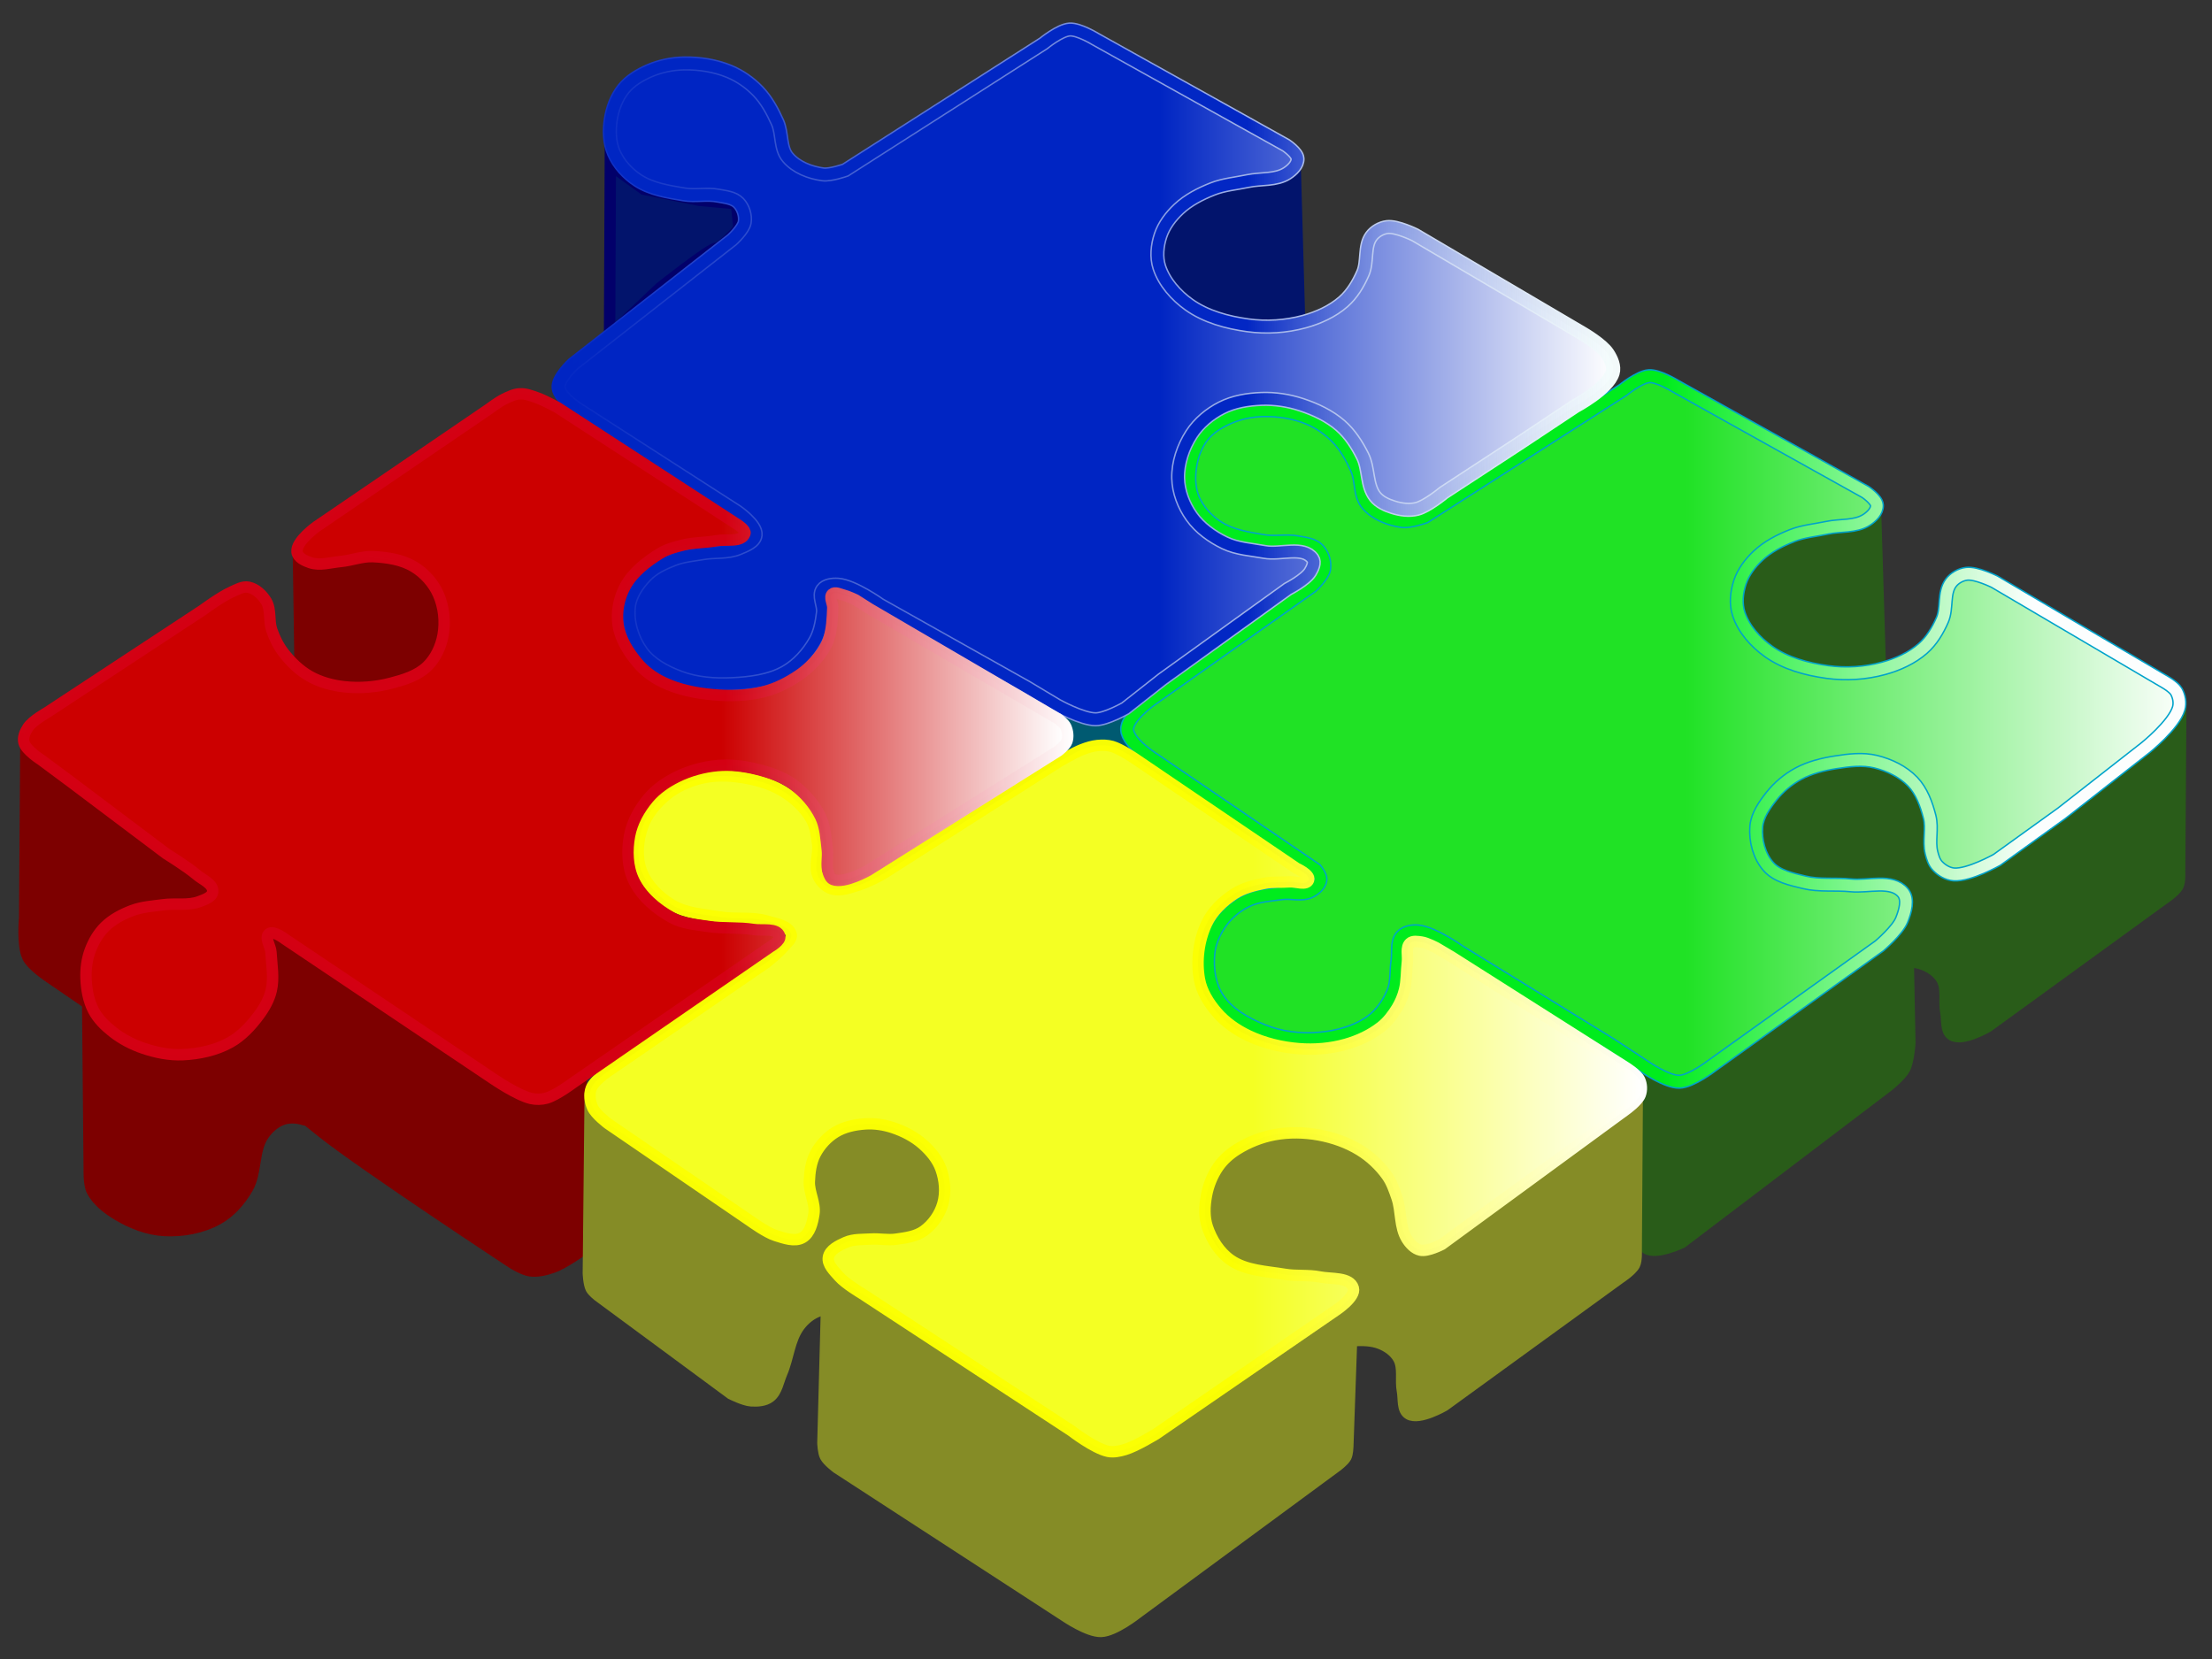 <?xml version="1.0" encoding="UTF-8" standalone="no"?> <svg xmlns="http://www.w3.org/2000/svg" xmlns:xlink="http://www.w3.org/1999/xlink" xmlns:serif="http://www.serif.com/" width="100%" height="100%" viewBox="0 0 440 330" version="1.1" xml:space="preserve" style="fill-rule:evenodd;clip-rule:evenodd;"><rect x="0" y="0" width="440" height="330" fill="#333333" stroke="none"/> <g id="path59" transform="matrix(2.835,0,0,2.835,-94.43,-207.035)"> <path d="M39.464,143.652L39.57,155.07C39.57,155.07 39.534,156.113 39.762,156.559C40.142,157.305 40.871,157.851 41.59,158.281C42.571,158.867 43.702,159.302 44.843,159.365C46.125,159.436 47.486,159.182 48.607,158.557C49.474,158.074 50.17,157.268 50.669,156.41C51.32,155.291 51.058,153.766 51.775,152.689C52.105,152.194 52.595,151.753 53.157,151.562C53.64,151.397 54.204,151.444 54.688,151.604C55.173,151.765 52.999,150.15 55.941,152.486C58.883,154.821 69.317,161.683 69.317,161.683C69.317,161.683 70.079,162.14 70.508,162.193C71.049,162.261 71.61,162.121 72.124,161.938C72.866,161.674 74.165,160.747 74.165,160.747L74.08,148.84L57.75,137.784L49.415,136.508L39.464,143.652Z" style="fill:rgb(125,0,0);fill-rule:nonzero;stroke:rgb(125,0,0);stroke-width:0.8px;"></path> </g> <g id="path63" transform="matrix(2.835,0,0,2.835,-94.43,-207.035)"> <path d="M149.028,142.954C149.028,142.954 148.367,161.357 148.367,159.312C148.367,157.267 148.442,160.4 148.848,160.635C149.569,161.054 151.314,160.214 151.314,160.214L165.807,149.209C165.807,149.209 166.695,148.497 166.95,148.006C167.233,147.461 167.311,146.202 167.311,146.202L167.131,137.12L149.028,142.954Z" style="fill:rgb(41,92,25);fill-rule:nonzero;stroke:rgb(41,92,25);stroke-width:0.8px;"></path> </g> <g id="path65" transform="matrix(2.835,0,0,2.835,-94.43,-207.035)"> <path d="M91.388,161.555L91.048,174.271C91.048,174.271 91.071,174.925 91.218,175.206C91.395,175.544 92.026,176.014 92.026,176.014L108.058,186.433C108.058,186.433 109.659,187.528 110.567,187.496C111.505,187.464 113.076,186.22 113.076,186.22L127.11,175.887C127.11,175.887 127.609,175.515 127.747,175.249C127.86,175.032 127.875,174.526 127.875,174.526L128.258,163.682L92.536,161.513L91.388,161.555Z" style="fill:rgb(133,140,38);fill-rule:nonzero;stroke:rgb(133,140,38);stroke-width:0.8px;"></path> </g> <g id="path64" transform="matrix(2.835,0,0,2.835,-94.43,-207.035)"> <path d="M74.718,150.095L74.59,162.363C74.59,162.363 74.618,163.106 74.782,163.427C74.889,163.636 75.271,163.937 75.271,163.937L84.605,170.826C84.605,170.826 85.514,171.283 86.008,171.315C86.456,171.344 86.971,171.313 87.327,171.039C87.816,170.661 87.91,169.947 88.156,169.38C88.626,168.298 88.685,167.01 89.389,166.063C89.739,165.592 90.235,165.185 90.793,165C92.421,164.46 94.417,165.834 95.938,165.042C96.869,164.558 97.724,162.448 97.724,162.448L102.402,154.113L91.771,150.201L74.718,150.095Z" style="fill:rgb(133,140,38);fill-rule:nonzero;stroke:rgb(133,140,38);stroke-width:0.8px;"></path> </g> <g id="path61" transform="matrix(2.835,0,0,2.835,-94.43,-207.035)"> <path d="M160.816,140.007C160.816,140.007 163.334,140.432 164.605,140.548C165.813,140.659 167.106,140.275 168.243,140.699C168.771,140.896 169.292,141.259 169.566,141.751C169.94,142.421 169.689,143.284 169.837,144.037C169.945,144.588 169.804,145.376 170.288,145.66C171.026,146.094 172.784,145.059 172.784,145.059L185.088,136.126C185.088,136.126 185.91,135.595 186.125,135.179C186.272,134.892 186.24,134.218 186.24,134.218L186.315,123.048L160.816,123.889L154.08,127.979L160.816,140.007Z" style="fill:rgb(41,92,25);fill-rule:nonzero;stroke:rgb(41,92,25);stroke-width:0.8px;"></path> </g> <g id="path62" transform="matrix(2.835,0,0,2.835,-94.43,-207.035)"> <path d="M122.687,166.589C122.687,166.589 125.205,167.014 126.476,167.131C127.684,167.242 128.977,166.857 130.114,167.281C130.642,167.478 131.163,167.841 131.437,168.333C131.811,169.003 131.56,169.866 131.708,170.619C131.816,171.17 131.675,171.958 132.159,172.242C132.896,172.676 134.655,171.641 134.655,171.641L146.959,162.708C146.959,162.708 147.781,162.177 147.996,161.761C148.143,161.474 148.111,160.8 148.111,160.8L148.186,149.63L122.687,150.472L115.951,154.561L122.687,166.589Z" style="fill:rgb(133,140,38);fill-rule:nonzero;stroke:rgb(133,140,38);stroke-width:0.8px;"></path> </g> <g id="path58" transform="matrix(2.835,0,0,2.835,-94.43,-207.035)"> <path d="M35.126,125.153L35.041,137.401C35.041,137.401 34.855,139.331 35.254,140.165C35.548,140.78 36.742,141.568 36.742,141.568L39.847,143.695L45.928,137.996L50.861,136.89L35.126,125.153Z" style="fill:rgb(125,0,0);fill-rule:nonzero;stroke:rgb(125,0,0);stroke-width:0.8px;"></path> </g> <g id="path60" transform="matrix(2.835,0,0,2.835,-94.43,-207.035)"> <path d="M164.905,108.975L165.266,120.762L156.967,120.161L153.118,113.064L156.365,109.937L164.905,108.975Z" style="fill:rgb(41,92,25);fill-rule:nonzero;stroke:rgb(41,92,25);stroke-width:0.8px;"></path> </g> <g id="path56" transform="matrix(2.835,0,0,2.835,-93.628,-206.977)"> <path d="M54.066,111.922L54.187,120.04C54.187,120.04 54.066,120.582 56.713,121.604C59.359,122.627 62.245,121.243 62.245,121.243L65.072,118.417L63.569,113.245L56.292,112.282L54.066,111.922Z" style="fill:rgb(125,0,0);fill-rule:nonzero;stroke:rgb(140,0,0);stroke-width:0.8px;"></path> </g> <g id="path57" transform="matrix(2.835,0,0,2.835,-93.628,-206.977)"> <path d="M54.066,111.922L54.187,120.04C54.187,120.04 54.066,120.582 56.713,121.604C59.359,122.627 62.245,121.243 62.245,121.243L65.072,118.417L63.569,113.245L56.292,112.282L54.066,111.922Z" style="fill:rgb(125,0,0);fill-rule:nonzero;stroke:rgb(125,0,0);stroke-width:1px;"></path> </g> <g id="path55" transform="matrix(2.835,0,0,2.835,-94.43,-207.035)"> <path d="M107.652,122.807L108.433,127.017L111.741,125.934L112.824,124.611L112.583,122.326L107.652,122.807Z" style="fill:rgb(0,90,113);fill-rule:nonzero;stroke:rgb(0,90,113);stroke-width:0.8px;"></path> </g> <g id="path54" transform="matrix(2.835,0,0,2.835,-94.43,-207.035)"> <path d="M76.138,83.114L76.078,96.586L79.626,93.218C79.626,93.218 83.114,90.451 83.535,90.451C83.956,90.451 85.159,89.068 85.159,89.068L84.979,87.324L82.393,87.083L78.483,86.302L76.559,84.918L76.138,83.114Z" style="fill:rgb(2,20,108);fill-rule:nonzero;stroke:rgb(2,0,106);stroke-width:0.8px;"></path> </g> <g id="path53" transform="matrix(2.835,0,0,2.835,-94.43,-207.035)"> <path d="M124.19,84.979L124.491,95.563L121.664,95.563L118.958,94.962L116.973,94.36L115.47,92.075L115.229,91.474L115.229,89.91L115.771,88.346L117.454,87.504L119.199,86.783L120.522,86.181L122.927,86.061L124.19,84.979Z" style="fill:rgb(0,91,114);fill-opacity:0.99;fill-rule:nonzero;"></path> </g> <g id="path52" transform="matrix(2.835,0,0,2.835,-94.43,-207.035)"> <path d="M124.19,84.979L124.491,95.563L121.664,95.563L118.958,94.962L116.973,94.36L115.47,92.075L115.229,91.474L115.229,89.91L115.771,88.346L117.454,87.504L119.199,86.783L120.522,86.181L122.927,86.061L124.19,84.979Z" style="fill:rgb(2,20,108);fill-rule:nonzero;stroke:rgb(2,20,108);stroke-width:0.8px;"></path> </g> <g id="path26" transform="matrix(2.835,0,0,2.835,-94.43,-207.035)"> <path d="M153.39,147.82L165.17,139.399C165.17,139.399 166.447,138.318 166.744,137.571C166.979,136.977 167.237,136.148 166.829,135.657C166.041,134.711 164.396,135.272 163.171,135.147C162.083,135.036 160.959,135.194 159.897,134.934C159.009,134.717 157.994,134.513 157.388,133.829C156.74,133.097 156.455,131.996 156.537,131.022C156.604,130.232 157.11,129.518 157.6,128.896C158.105,128.256 158.756,127.712 159.472,127.322C160.279,126.883 161.2,126.657 162.108,126.514C163.032,126.369 164.006,126.249 164.915,126.472C165.87,126.706 166.83,127.164 167.509,127.875C168.139,128.535 168.474,129.457 168.7,130.342C168.907,131.153 168.629,132.037 168.827,132.851C168.908,133.183 169.017,133.538 169.253,133.786C169.549,134.099 169.971,134.349 170.401,134.381C171.46,134.462 173.42,133.361 173.42,133.361L177.97,130.086L183.839,125.494C183.839,125.494 185.844,123.889 186.178,122.729C186.289,122.344 186.208,121.886 186.008,121.539C185.8,121.18 185.03,120.773 185.03,120.773L173.25,113.842C173.25,113.842 171.966,113.205 171.294,113.289C170.872,113.341 170.441,113.584 170.188,113.927C169.661,114.64 169.948,115.708 169.593,116.521C169.27,117.259 168.837,117.987 168.232,118.519C167.456,119.202 166.464,119.65 165.468,119.923C164.194,120.271 162.822,120.357 161.513,120.178C160.069,119.98 158.574,119.578 157.388,118.732C156.476,118.082 155.651,117.16 155.304,116.095C155.075,115.394 155.158,114.585 155.389,113.884C155.625,113.167 156.114,112.529 156.665,112.013C157.337,111.383 158.189,110.948 159.046,110.61C159.83,110.3 160.689,110.232 161.513,110.057C162.432,109.862 163.489,110.016 164.277,109.504C164.627,109.277 165.02,108.9 165,108.483C164.98,108.072 164.192,107.548 164.192,107.548L150.839,100.106C150.839,100.106 149.659,99.381 149.01,99.425C148.321,99.472 147.182,100.403 147.182,100.403L133.276,109.291C133.276,109.291 132.231,109.659 131.702,109.589C130.797,109.469 129.826,109.095 129.236,108.398C128.682,107.745 128.864,106.713 128.513,105.932C128.163,105.153 127.743,104.379 127.152,103.763C126.58,103.167 125.875,102.672 125.111,102.36C124.125,101.957 123.029,101.789 121.964,101.807C121.138,101.821 120.298,101.989 119.54,102.317C118.858,102.612 118.176,103.013 117.711,103.593C117.222,104.203 116.934,104.988 116.818,105.762C116.704,106.522 116.729,107.351 117.031,108.058C117.371,108.852 118.006,109.545 118.732,110.014C119.677,110.626 120.853,110.808 121.964,110.992C122.747,111.123 123.565,110.929 124.345,111.077C124.847,111.173 125.436,111.22 125.791,111.588C126.121,111.93 126.293,112.479 126.216,112.948C126.135,113.449 125.323,114.182 125.323,114.182L114.054,122.134C114.054,122.134 112.363,123.331 112.396,124.218C112.432,125.22 114.437,126.429 114.437,126.429L125.621,134.041C125.621,134.041 125.996,134.497 125.958,134.759C125.907,135.117 125.563,135.413 125.238,135.572C124.639,135.866 123.901,135.609 123.24,135.7C122.421,135.811 121.561,135.855 120.816,136.21C120.124,136.539 119.488,137.042 119.03,137.656C118.543,138.307 118.173,139.1 118.094,139.91C117.991,140.975 118.151,142.158 118.732,143.057C119.443,144.157 120.705,144.865 121.921,145.353C123.157,145.849 124.55,146.025 125.876,145.906C127.14,145.792 128.459,145.453 129.491,144.715C130.199,144.209 130.733,143.436 131.064,142.631C131.347,141.944 131.248,141.155 131.362,140.42C131.45,139.851 131.279,139.151 131.66,138.719C131.915,138.43 132.381,138.35 132.765,138.379C133.847,138.459 135.7,139.782 135.7,139.782L146.289,146.289L148.755,147.905C148.755,147.905 150.273,148.947 151.137,148.925C151.973,148.904 153.39,147.82 153.39,147.82L153.39,147.82Z" style="fill:url(#_Linear1);fill-rule:nonzero;stroke:rgb(0,162,203);stroke-opacity:0.99;stroke-width:1px;"></path> </g> <g id="path7" transform="matrix(2.835,0,0,2.835,-94.43,-207.035)"> <path d="M153.39,147.82L165.17,139.399C165.17,139.399 166.447,138.318 166.744,137.571C166.979,136.977 167.237,136.148 166.829,135.657C166.041,134.711 164.396,135.272 163.171,135.147C162.083,135.036 160.959,135.194 159.897,134.934C159.009,134.717 157.994,134.513 157.388,133.829C156.74,133.097 156.455,131.996 156.537,131.022C156.604,130.232 157.11,129.518 157.6,128.896C158.105,128.256 158.756,127.712 159.472,127.322C160.279,126.883 161.2,126.657 162.108,126.514C163.032,126.369 164.006,126.249 164.915,126.472C165.87,126.706 166.83,127.164 167.509,127.875C168.139,128.535 168.474,129.457 168.7,130.342C168.907,131.153 168.629,132.037 168.827,132.851C168.908,133.183 169.017,133.538 169.253,133.786C169.549,134.099 169.971,134.349 170.401,134.381C171.46,134.462 173.42,133.361 173.42,133.361L177.97,130.086L183.839,125.494C183.839,125.494 185.844,123.889 186.178,122.729C186.289,122.344 186.208,121.886 186.008,121.539C185.8,121.18 185.03,120.773 185.03,120.773L173.25,113.842C173.25,113.842 171.966,113.205 171.294,113.289C170.872,113.341 170.441,113.584 170.188,113.927C169.661,114.64 169.948,115.708 169.593,116.521C169.27,117.259 168.837,117.987 168.232,118.519C167.456,119.202 166.464,119.65 165.468,119.923C164.194,120.271 162.822,120.357 161.513,120.178C160.069,119.98 158.574,119.578 157.388,118.732C156.476,118.082 155.651,117.16 155.304,116.095C155.075,115.394 155.158,114.585 155.389,113.884C155.625,113.167 156.114,112.529 156.665,112.013C157.337,111.383 158.189,110.948 159.046,110.61C159.83,110.3 160.689,110.232 161.513,110.057C162.432,109.862 163.489,110.016 164.277,109.504C164.627,109.277 165.02,108.9 165,108.483C164.98,108.072 164.192,107.548 164.192,107.548L150.839,100.106C150.839,100.106 149.659,99.381 149.01,99.425C148.321,99.472 147.182,100.403 147.182,100.403L133.276,109.291C133.276,109.291 132.231,109.659 131.702,109.589C130.797,109.469 129.826,109.095 129.236,108.398C128.682,107.745 128.864,106.713 128.513,105.932C128.163,105.153 127.743,104.379 127.152,103.763C126.58,103.167 125.875,102.672 125.111,102.36C124.125,101.957 123.029,101.789 121.964,101.807C121.138,101.821 120.298,101.989 119.54,102.317C118.858,102.612 118.176,103.013 117.711,103.593C117.222,104.203 116.934,104.988 116.818,105.762C116.704,106.522 116.729,107.351 117.031,108.058C117.371,108.852 118.006,109.545 118.732,110.014C119.677,110.626 120.853,110.808 121.964,110.992C122.747,111.123 123.565,110.929 124.345,111.077C124.847,111.173 125.436,111.22 125.791,111.588C126.121,111.93 126.293,112.479 126.216,112.948C126.135,113.449 125.323,114.182 125.323,114.182L114.054,122.134C114.054,122.134 112.363,123.331 112.396,124.218C112.432,125.22 114.437,126.429 114.437,126.429L125.621,134.041C125.621,134.041 125.996,134.497 125.958,134.759C125.907,135.117 125.563,135.413 125.238,135.572C124.639,135.866 123.901,135.609 123.24,135.7C122.421,135.811 121.561,135.855 120.816,136.21C120.124,136.539 119.488,137.042 119.03,137.656C118.543,138.307 118.173,139.1 118.094,139.91C117.991,140.975 118.151,142.158 118.732,143.057C119.443,144.157 120.705,144.865 121.921,145.353C123.157,145.849 124.55,146.025 125.876,145.906C127.14,145.792 128.459,145.453 129.491,144.715C130.199,144.209 130.733,143.436 131.064,142.631C131.347,141.944 131.248,141.155 131.362,140.42C131.45,139.851 131.279,139.151 131.66,138.719C131.915,138.43 132.381,138.35 132.765,138.379C133.847,138.459 135.7,139.782 135.7,139.782L146.289,146.289L148.755,147.905C148.755,147.905 150.273,148.947 151.137,148.925C151.973,148.904 153.39,147.82 153.39,147.82L153.39,147.82Z" style="fill:rgb(224,0,0);fill-opacity:0;fill-rule:nonzero;stroke:url(#_Linear2);stroke-width:0.8px;"></path> </g> <g id="path12" transform="matrix(2.835,0,0,2.835,-94.43,-207.035)"> <path d="M108.356,75.101C107.666,75.147 106.527,76.079 106.527,76.079L92.621,84.966C92.621,84.966 91.577,85.334 91.048,85.264C90.143,85.144 89.171,84.77 88.581,84.073C88.027,83.42 88.21,82.388 87.858,81.607C87.508,80.829 87.088,80.054 86.498,79.438C85.926,78.842 85.22,78.348 84.456,78.035C83.47,77.632 82.374,77.464 81.309,77.482C80.484,77.496 79.643,77.664 78.885,77.992C78.203,78.287 77.522,78.688 77.057,79.268C76.568,79.878 76.279,80.664 76.163,81.437C76.049,82.197 76.074,83.027 76.376,83.733C76.716,84.528 77.352,85.22 78.077,85.689C79.022,86.301 80.199,86.483 81.309,86.668C82.093,86.798 82.91,86.605 83.69,86.753C84.193,86.848 84.782,86.895 85.136,87.263C85.466,87.605 85.638,88.155 85.562,88.624C85.48,89.124 84.669,89.857 84.669,89.857L73.527,98.575C73.527,98.575 72.435,99.588 72.506,100.233C72.594,101.02 74.165,101.934 74.165,101.934L85.009,108.909C85.009,108.909 86.409,109.865 86.327,110.567C86.268,111.068 85.601,111.306 85.136,111.503C84.359,111.832 83.459,111.7 82.628,111.843C81.943,111.96 81.235,112.018 80.586,112.268C79.881,112.54 79.157,112.874 78.63,113.416C78.055,114.008 77.533,114.766 77.439,115.585C77.313,116.682 77.684,117.881 78.332,118.775C78.963,119.643 80.006,120.185 81.012,120.561C82.163,120.991 83.441,121.087 84.669,121.028C85.946,120.967 87.297,120.807 88.411,120.178C89.284,119.684 89.999,118.88 90.495,118.009C90.837,117.408 90.964,116.697 91.048,116.01C91.113,115.476 90.691,114.832 91.005,114.395C91.23,114.081 91.726,114.026 92.111,114.054C93.192,114.134 95.045,115.458 95.045,115.458L105.336,121.241L107.463,122.517C107.463,122.517 109.22,123.498 110.184,123.495C110.924,123.492 112.268,122.729 112.268,122.729L114.862,120.688L123.665,114.352C123.665,114.352 124.894,113.721 125.238,113.161C125.404,112.891 125.594,112.483 125.408,112.226C124.746,111.31 123.161,111.961 122.049,111.758C121.106,111.585 120.109,111.535 119.245,111.12C118.35,110.689 117.489,110.073 116.914,109.263C116.364,108.49 115.992,107.526 115.973,106.577C115.951,105.501 116.331,104.392 116.916,103.488C117.424,102.704 118.194,102.067 119.027,101.644C119.877,101.213 120.863,101.053 121.814,101.017C122.759,100.98 123.723,101.13 124.621,101.425C125.606,101.749 126.583,102.208 127.365,102.889C128.029,103.467 128.523,104.238 128.917,105.025C129.361,105.911 129.183,107.086 129.796,107.864C130.1,108.251 130.595,108.472 131.064,108.619C131.593,108.785 132.184,108.865 132.723,108.733C133.434,108.56 134.6,107.593 134.6,107.593L140.022,104.048L143.816,101.53C143.816,101.53 146.114,100.313 146.455,99.187C146.589,98.745 146.356,98.234 146.105,97.846C145.703,97.223 144.375,96.448 144.375,96.448L132.596,89.517C132.596,89.517 131.311,88.88 130.639,88.964C130.217,89.017 129.787,89.26 129.534,89.602C129.006,90.315 129.293,91.383 128.938,92.196C128.615,92.935 128.182,93.662 127.577,94.195C126.801,94.877 125.81,95.325 124.813,95.598C123.539,95.946 122.167,96.033 120.858,95.853C119.415,95.655 117.92,95.253 116.733,94.407C115.821,93.757 114.997,92.836 114.649,91.771C114.421,91.069 114.504,90.26 114.735,89.559C114.971,88.842 115.459,88.204 116.01,87.688C116.683,87.058 117.535,86.623 118.392,86.285C119.175,85.975 120.034,85.907 120.858,85.732C121.778,85.537 122.834,85.691 123.622,85.179C123.972,84.952 124.365,84.575 124.345,84.159C124.326,83.747 123.537,83.223 123.537,83.223L110.184,75.781C110.184,75.781 109.005,75.057 108.356,75.101L108.356,75.101Z" style="fill:url(#_Linear3);fill-rule:nonzero;stroke:url(#_Linear4);stroke-width:1px;"></path> </g> <g id="path8" transform="matrix(2.835,0,0,2.835,-94.43,-207.035)"> <path d="M108.356,75.101C107.666,75.147 106.527,76.079 106.527,76.079L92.621,84.966C92.621,84.966 91.577,85.334 91.048,85.264C90.143,85.144 89.171,84.77 88.581,84.073C88.027,83.42 88.21,82.388 87.858,81.607C87.508,80.829 87.088,80.054 86.498,79.438C85.926,78.842 85.22,78.348 84.456,78.035C83.47,77.632 82.374,77.464 81.309,77.482C80.484,77.496 79.643,77.664 78.885,77.992C78.203,78.287 77.522,78.688 77.057,79.268C76.568,79.878 76.279,80.664 76.163,81.437C76.049,82.197 76.074,83.027 76.376,83.733C76.716,84.528 77.352,85.22 78.077,85.689C79.022,86.301 80.199,86.483 81.309,86.668C82.093,86.798 82.91,86.605 83.69,86.753C84.193,86.848 84.782,86.895 85.136,87.263C85.466,87.605 85.638,88.155 85.562,88.624C85.48,89.124 84.669,89.857 84.669,89.857L73.527,98.575C73.527,98.575 72.435,99.588 72.506,100.233C72.594,101.02 74.165,101.934 74.165,101.934L85.009,108.909C85.009,108.909 86.409,109.865 86.327,110.567C86.268,111.068 85.601,111.306 85.136,111.503C84.359,111.832 83.459,111.7 82.628,111.843C81.943,111.96 81.235,112.018 80.586,112.268C79.881,112.54 79.157,112.874 78.63,113.416C78.055,114.008 77.533,114.766 77.439,115.585C77.313,116.682 77.684,117.881 78.332,118.775C78.963,119.643 80.006,120.185 81.012,120.561C82.163,120.991 83.441,121.087 84.669,121.028C85.946,120.967 87.297,120.807 88.411,120.178C89.284,119.684 89.999,118.88 90.495,118.009C90.837,117.408 90.964,116.697 91.048,116.01C91.113,115.476 90.691,114.832 91.005,114.395C91.23,114.081 91.726,114.026 92.111,114.054C93.192,114.134 95.045,115.458 95.045,115.458L105.336,121.241L107.463,122.517C107.463,122.517 109.22,123.498 110.184,123.495C110.924,123.492 112.268,122.729 112.268,122.729L114.862,120.688L123.665,114.352C123.665,114.352 124.894,113.721 125.238,113.161C125.404,112.891 125.594,112.483 125.408,112.226C124.746,111.31 123.161,111.961 122.049,111.758C121.106,111.585 120.109,111.535 119.245,111.12C118.35,110.689 117.489,110.073 116.914,109.263C116.364,108.49 115.992,107.526 115.973,106.577C115.951,105.501 116.331,104.392 116.916,103.488C117.424,102.704 118.194,102.067 119.027,101.644C119.876,101.213 120.863,101.053 121.814,101.017C122.759,100.98 123.723,101.13 124.621,101.425C125.606,101.749 126.583,102.208 127.365,102.889C128.029,103.467 128.523,104.238 128.917,105.025C129.361,105.911 129.183,107.086 129.796,107.864C130.1,108.251 130.595,108.472 131.064,108.619C131.593,108.785 132.184,108.865 132.723,108.733C133.434,108.56 134.6,107.593 134.6,107.593L140.022,104.048L143.816,101.53C143.816,101.53 146.114,100.313 146.455,99.187C146.589,98.745 146.356,98.234 146.105,97.846C145.703,97.223 144.375,96.448 144.375,96.448L132.596,89.517C132.596,89.517 131.311,88.88 130.639,88.964C130.217,89.017 129.787,89.26 129.534,89.602C129.006,90.315 129.293,91.383 128.938,92.196C128.615,92.935 128.182,93.662 127.577,94.195C126.801,94.877 125.81,95.325 124.813,95.598C123.539,95.946 122.167,96.033 120.858,95.853C119.415,95.655 117.92,95.253 116.733,94.407C115.821,93.757 114.997,92.836 114.649,91.771C114.421,91.069 114.504,90.26 114.735,89.559C114.971,88.842 115.459,88.204 116.01,87.688C116.683,87.058 117.535,86.623 118.392,86.285C119.175,85.975 120.034,85.907 120.858,85.732C121.777,85.537 122.834,85.691 123.622,85.179C123.972,84.952 124.365,84.575 124.345,84.159C124.326,83.747 123.537,83.223 123.537,83.223L110.184,75.781C110.184,75.781 109.005,75.057 108.356,75.101L108.356,75.101Z" style="fill:rgb(224,0,0);fill-opacity:0;fill-rule:nonzero;stroke:url(#_Linear5);stroke-width:0.8px;"></path> </g> <g id="path46" transform="matrix(2.835,0,0,2.835,-94.43,-207.035)"> <path d="M75.966,151.866L85.987,158.721C85.987,158.721 87.093,159.523 87.734,159.721C88.335,159.906 89.071,160.181 89.616,159.867C90.149,159.56 90.322,158.813 90.416,158.205C90.533,157.451 90.067,156.701 90.094,155.938C90.118,155.275 90.208,154.58 90.515,153.991C90.837,153.374 91.342,152.823 91.936,152.461C92.55,152.088 93.296,151.935 94.012,151.886C94.661,151.841 95.329,151.942 95.948,152.146C96.706,152.396 97.445,152.776 98.045,153.302C98.586,153.778 99.082,154.366 99.326,155.044C99.601,155.811 99.685,156.702 99.461,157.486C99.249,158.233 98.756,158.939 98.126,159.394C97.577,159.79 96.85,159.879 96.18,159.975C95.602,160.058 95.011,159.928 94.429,159.965C93.831,160.002 93.195,159.956 92.648,160.199C92.161,160.416 91.528,160.711 91.432,161.235C91.338,161.748 91.845,162.212 92.188,162.605C92.617,163.097 93.759,163.776 93.759,163.776L108.483,173.42C108.483,173.42 110.092,174.663 111.054,174.861C111.443,174.941 111.858,174.848 112.239,174.736C113.026,174.506 114.437,173.633 114.437,173.633L127.021,164.98C127.021,164.98 128.456,164.045 128.264,163.404C128.026,162.612 126.72,162.786 125.91,162.624C125.108,162.463 124.27,162.575 123.463,162.44C122.169,162.223 120.734,162.188 119.657,161.438C118.878,160.895 118.32,160.007 118.021,159.106C117.792,158.418 117.828,157.647 117.956,156.934C118.086,156.215 118.368,155.505 118.783,154.903C119.121,154.411 119.588,154 120.093,153.682C120.89,153.179 121.798,152.819 122.724,152.646C123.745,152.455 124.819,152.475 125.841,152.661C126.848,152.845 127.848,153.194 128.718,153.732C129.456,154.188 130.114,154.804 130.619,155.509C130.951,155.971 131.139,156.525 131.324,157.064C131.645,157.999 131.495,159.107 132.015,159.948C132.234,160.301 132.566,160.658 132.972,160.747C133.478,160.859 134.473,160.341 134.473,160.341L147.394,150.881C147.394,150.881 148.223,150.29 148.394,149.84C148.517,149.515 148.499,149.112 148.351,148.798C148.158,148.389 147.341,147.894 147.341,147.894L135.142,140.156L134.087,139.531C134.087,139.531 133.418,139.175 133.051,139.125C132.78,139.088 132.432,139.019 132.236,139.209C131.922,139.512 132.108,140.071 132.056,140.504C131.976,141.167 132.014,141.849 131.851,142.496C131.741,142.93 131.568,143.355 131.336,143.738C131.034,144.235 130.673,144.716 130.215,145.075C129.488,145.646 128.618,146.05 127.729,146.301C126.671,146.6 125.541,146.694 124.446,146.607C123.232,146.51 122.008,146.219 120.908,145.696C120.078,145.302 119.289,144.757 118.69,144.06C118.121,143.4 117.623,142.606 117.468,141.748C117.233,140.448 117.415,139.013 117.977,137.817C118.377,136.966 119.112,136.268 119.899,135.753C120.531,135.34 121.297,135.151 122.039,135.003C122.61,134.888 123.203,134.949 123.784,134.903C124.233,134.867 124.981,135.19 125.127,134.765C125.255,134.391 124.271,133.946 124.271,133.946L112.868,126.212C112.868,126.212 111.893,125.558 111.338,125.401C111.01,125.309 110.656,125.303 110.317,125.336C109.951,125.371 109.592,125.484 109.248,125.616C108.692,125.83 107.661,126.436 107.661,126.436L95.187,134.39C95.187,134.39 94.141,134.956 93.575,135.121C92.957,135.301 92.276,135.588 91.662,135.392C91.243,135.257 90.88,134.885 90.704,134.481C90.404,133.794 90.776,132.976 90.675,132.233C90.594,131.634 90.518,131.002 90.215,130.479C89.754,129.684 89.034,129.023 88.248,128.546C87.334,127.992 86.256,127.706 85.197,127.556C84.298,127.428 83.357,127.425 82.475,127.641C81.606,127.854 80.748,128.238 80.058,128.807C79.344,129.395 78.701,130.156 78.396,131.029C78.057,132 77.955,133.146 78.306,134.113C78.671,135.119 79.522,135.96 80.437,136.515C81.451,137.129 82.717,137.183 83.886,137.377C84.948,137.554 86.074,137.341 87.105,137.651C87.729,137.839 88.653,137.958 88.82,138.587C88.909,138.924 88.493,139.208 88.271,139.477C87.936,139.883 87.109,140.547 87.109,140.547L76.246,148.006C76.246,148.006 75.038,148.757 74.796,149.376C74.63,149.799 74.703,150.321 74.886,150.736C75.096,151.213 75.966,151.866 75.966,151.866L75.966,151.866Z" style="fill:url(#_Linear6);fill-rule:nonzero;"></path> </g> <g id="path9" transform="matrix(2.835,0,0,2.835,-94.43,-207.035)"> <path d="M75.966,151.866L85.987,158.721C85.987,158.721 87.093,159.523 87.734,159.721C88.335,159.906 89.071,160.181 89.616,159.867C90.149,159.56 90.322,158.813 90.416,158.205C90.533,157.451 90.067,156.701 90.094,155.938C90.118,155.275 90.208,154.58 90.515,153.991C90.837,153.374 91.342,152.823 91.936,152.461C92.55,152.088 93.296,151.935 94.012,151.886C94.661,151.841 95.329,151.942 95.948,152.146C96.706,152.396 97.445,152.776 98.045,153.302C98.586,153.778 99.082,154.366 99.326,155.044C99.601,155.811 99.685,156.702 99.461,157.486C99.249,158.233 98.756,158.939 98.126,159.394C97.577,159.79 96.85,159.879 96.18,159.975C95.602,160.058 95.011,159.928 94.429,159.965C93.831,160.002 93.195,159.956 92.648,160.199C92.161,160.416 91.528,160.711 91.432,161.235C91.338,161.748 91.845,162.212 92.188,162.605C92.617,163.097 93.759,163.776 93.759,163.776L108.483,173.42C108.483,173.42 110.092,174.663 111.054,174.861C111.443,174.941 111.858,174.848 112.239,174.736C113.026,174.506 114.437,173.633 114.437,173.633L127.021,164.98C127.021,164.98 128.456,164.045 128.264,163.404C128.026,162.612 126.72,162.786 125.91,162.624C125.108,162.463 124.27,162.575 123.463,162.44C122.169,162.223 120.734,162.188 119.657,161.438C118.878,160.895 118.32,160.007 118.021,159.106C117.792,158.418 117.828,157.647 117.956,156.934C118.086,156.215 118.368,155.505 118.783,154.903C119.121,154.411 119.588,154 120.093,153.682C120.89,153.179 121.798,152.819 122.724,152.646C123.745,152.455 124.819,152.475 125.841,152.661C126.848,152.845 127.848,153.194 128.718,153.732C129.456,154.188 130.114,154.804 130.619,155.509C130.951,155.971 131.139,156.525 131.324,157.064C131.645,157.999 131.495,159.107 132.015,159.948C132.234,160.301 132.566,160.658 132.972,160.747C133.478,160.859 134.473,160.341 134.473,160.341L147.394,150.881C147.394,150.881 148.223,150.29 148.394,149.84C148.517,149.515 148.499,149.112 148.351,148.798C148.158,148.389 147.341,147.894 147.341,147.894L135.142,140.156L134.087,139.531C134.087,139.531 133.418,139.175 133.051,139.125C132.78,139.088 132.432,139.019 132.236,139.209C131.922,139.512 132.108,140.071 132.056,140.504C131.976,141.167 132.014,141.849 131.851,142.496C131.741,142.93 131.568,143.355 131.336,143.738C131.034,144.235 130.673,144.716 130.215,145.075C129.488,145.646 128.618,146.05 127.729,146.301C126.671,146.6 125.541,146.694 124.446,146.607C123.232,146.51 122.008,146.219 120.908,145.696C120.078,145.302 119.289,144.757 118.69,144.06C118.121,143.4 117.623,142.606 117.468,141.748C117.233,140.448 117.415,139.013 117.977,137.817C118.377,136.966 119.112,136.268 119.899,135.753C120.531,135.34 121.297,135.151 122.039,135.003C122.61,134.888 123.203,134.949 123.784,134.903C124.233,134.867 124.981,135.19 125.127,134.765C125.255,134.391 124.271,133.946 124.271,133.946L112.868,126.212C112.868,126.212 111.893,125.558 111.338,125.401C111.01,125.309 110.656,125.303 110.317,125.336C109.951,125.371 109.592,125.484 109.248,125.616C108.692,125.83 107.661,126.436 107.661,126.436L95.187,134.39C95.187,134.39 94.141,134.956 93.575,135.121C92.957,135.301 92.276,135.588 91.662,135.392C91.243,135.257 90.88,134.885 90.704,134.481C90.404,133.794 90.776,132.976 90.675,132.233C90.594,131.634 90.518,131.002 90.215,130.479C89.754,129.684 89.034,129.023 88.248,128.546C87.334,127.992 86.256,127.706 85.197,127.556C84.298,127.428 83.357,127.425 82.475,127.641C81.606,127.854 80.748,128.238 80.058,128.807C79.344,129.395 78.701,130.156 78.396,131.029C78.057,132 77.955,133.146 78.306,134.113C78.671,135.119 79.522,135.96 80.437,136.515C81.451,137.129 82.717,137.183 83.886,137.377C84.948,137.554 86.074,137.341 87.105,137.651C87.729,137.839 88.653,137.958 88.82,138.587C88.909,138.924 88.493,139.208 88.271,139.477C87.936,139.883 87.109,140.547 87.109,140.547L76.246,148.006C76.246,148.006 75.038,148.757 74.796,149.376C74.63,149.799 74.703,150.321 74.886,150.736C75.096,151.213 75.966,151.866 75.966,151.866L75.966,151.866Z" style="fill:rgb(224,0,0);fill-opacity:0;fill-rule:nonzero;stroke:url(#_Linear7);stroke-width:0.8px;"></path> </g> <g id="path50" transform="matrix(2.835,0,0,2.835,-94.43,-207.035)"> <path d="M38.28,127.891L44.978,132.932C44.978,132.932 46.45,133.841 47.105,134.402C47.52,134.757 48.28,135.046 48.233,135.591C48.201,135.975 47.667,136.146 47.307,136.284C46.51,136.589 45.602,136.393 44.756,136.509C44.026,136.609 43.272,136.653 42.582,136.913C41.892,137.173 41.209,137.529 40.682,138.044C40.212,138.504 39.864,139.1 39.636,139.717C39.407,140.338 39.317,141.021 39.344,141.682C39.375,142.446 39.512,143.236 39.864,143.914C40.176,144.515 40.684,145.011 41.216,145.429C41.856,145.932 42.599,146.319 43.37,146.58C44.254,146.879 45.201,147.072 46.134,147.029C47.272,146.977 48.446,146.726 49.443,146.176C50.261,145.724 50.925,145.003 51.481,144.252C51.866,143.732 52.199,143.143 52.344,142.512C52.544,141.643 52.369,140.726 52.32,139.835C52.296,139.401 51.848,138.808 52.189,138.538C52.493,138.295 53.295,138.914 53.295,138.914L67.912,148.72C67.912,148.72 69.589,149.871 70.557,150.098C70.913,150.182 71.301,150.175 71.654,150.077C72.347,149.884 73.523,148.998 73.523,148.998L87.35,139.464C87.35,139.464 88.114,139.029 88.015,138.709C87.828,138.106 86.803,138.343 86.18,138.244C85.135,138.078 84.058,138.193 83.012,138.033C82.144,137.9 81.22,137.839 80.451,137.414C79.362,136.813 78.314,135.932 77.777,134.809C77.322,133.857 77.286,132.695 77.481,131.658C77.662,130.699 78.171,129.79 78.798,129.041C79.334,128.401 80.053,127.906 80.802,127.537C81.688,127.101 82.673,126.83 83.657,126.743C84.583,126.661 85.532,126.779 86.433,127.005C87.319,127.228 88.222,127.526 88.958,128.065C89.758,128.65 90.449,129.439 90.882,130.33C91.229,131.043 91.261,131.872 91.357,132.658C91.42,133.179 91.256,133.734 91.422,134.232C91.487,134.428 91.579,134.672 91.774,134.744C92.562,135.037 94.214,134.099 94.214,134.099L107.558,125.718C107.558,125.718 108.067,125.333 108.165,125.049C108.277,124.726 108.231,124.339 108.092,124.028C107.988,123.794 107.56,123.474 107.56,123.474L94.34,115.751L93.335,115.114C93.335,115.114 92.788,114.852 92.495,114.782C92.236,114.72 91.893,114.525 91.7,114.708C91.465,114.932 91.755,115.358 91.74,115.683C91.706,116.422 91.684,117.183 91.449,117.885C91.303,118.318 91.054,118.719 90.771,119.079C90.372,119.586 89.894,120.041 89.36,120.403C88.611,120.912 87.78,121.337 86.903,121.559C85.729,121.857 84.482,121.88 83.277,121.765C82.099,121.654 80.901,121.413 79.834,120.901C79.156,120.576 78.52,120.115 78.038,119.538C77.394,118.767 76.813,117.846 76.671,116.851C76.542,115.947 76.743,114.96 77.181,114.159C77.717,113.18 78.665,112.446 79.614,111.862C80.115,111.553 80.702,111.4 81.273,111.262C82.025,111.081 82.814,111.113 83.573,110.969C84.25,110.841 85.353,111.114 85.576,110.463C85.658,110.225 85.113,109.869 85.113,109.869L72.434,101.627C72.434,101.627 71.513,101.122 71.019,100.948C70.621,100.808 70.208,100.639 69.787,100.659C69.395,100.677 69.025,100.862 68.673,101.033C68.291,101.219 67.607,101.73 67.607,101.73L55.528,109.967C55.528,109.967 54.062,111.003 54.148,111.75C54.193,112.148 54.699,112.382 55.079,112.509C55.757,112.735 56.509,112.492 57.22,112.425C57.979,112.354 58.72,112.049 59.482,112.085C60.468,112.131 61.512,112.286 62.357,112.797C63.088,113.239 63.71,113.935 64.06,114.715C64.454,115.597 64.565,116.644 64.394,117.595C64.249,118.405 63.867,119.224 63.274,119.794C62.6,120.442 61.633,120.732 60.728,120.967C59.677,121.24 58.559,121.334 57.479,121.216C56.634,121.124 55.779,120.897 55.039,120.479C54.323,120.075 53.711,119.476 53.207,118.826C52.841,118.352 52.573,117.799 52.376,117.234C52.151,116.587 52.344,115.802 51.989,115.216C51.716,114.763 51.266,114.333 50.747,114.229C50.337,114.147 49.922,114.4 49.54,114.57C48.807,114.896 47.503,115.855 47.503,115.855L36.618,123.013C36.618,123.013 35.588,123.591 35.274,124.066C35.071,124.371 34.894,124.773 34.988,125.126C35.132,125.671 36.176,126.328 36.176,126.328L38.28,127.891Z" style="fill:url(#_Linear8);fill-rule:nonzero;"></path> </g> <g id="path10" transform="matrix(2.835,0,0,2.835,-94.43,-207.035)"> <path d="M38.28,127.891L44.978,132.932C44.978,132.932 46.45,133.841 47.105,134.402C47.52,134.757 48.28,135.046 48.233,135.591C48.201,135.975 47.667,136.146 47.307,136.284C46.51,136.589 45.602,136.393 44.756,136.509C44.026,136.609 43.272,136.653 42.582,136.913C41.892,137.173 41.209,137.529 40.682,138.044C40.212,138.504 39.864,139.1 39.636,139.717C39.407,140.338 39.317,141.021 39.344,141.682C39.375,142.446 39.512,143.236 39.864,143.914C40.176,144.515 40.684,145.011 41.216,145.429C41.856,145.932 42.599,146.319 43.37,146.58C44.254,146.879 45.201,147.072 46.134,147.029C47.272,146.977 48.446,146.726 49.443,146.176C50.261,145.724 50.925,145.003 51.481,144.252C51.866,143.732 52.199,143.143 52.344,142.512C52.544,141.643 52.369,140.726 52.32,139.835C52.296,139.401 51.848,138.808 52.189,138.538C52.493,138.295 53.295,138.914 53.295,138.914L67.912,148.72C67.912,148.72 69.589,149.871 70.557,150.098C70.913,150.182 71.301,150.175 71.654,150.077C72.347,149.884 73.523,148.998 73.523,148.998L87.35,139.464C87.35,139.464 88.114,139.029 88.015,138.709C87.828,138.106 86.803,138.343 86.18,138.244C85.135,138.078 84.058,138.193 83.012,138.033C82.144,137.9 81.22,137.839 80.451,137.414C79.362,136.813 78.314,135.932 77.777,134.809C77.322,133.857 77.286,132.695 77.481,131.658C77.662,130.699 78.171,129.79 78.798,129.041C79.334,128.401 80.053,127.906 80.802,127.537C81.688,127.101 82.673,126.83 83.657,126.743C84.583,126.661 85.532,126.779 86.433,127.005C87.319,127.228 88.222,127.526 88.958,128.065C89.758,128.65 90.449,129.439 90.882,130.33C91.229,131.043 91.261,131.872 91.357,132.658C91.42,133.179 91.256,133.734 91.422,134.232C91.487,134.428 91.579,134.672 91.774,134.744C92.562,135.037 94.214,134.099 94.214,134.099L107.558,125.718C107.558,125.718 108.067,125.333 108.165,125.049C108.277,124.726 108.231,124.339 108.092,124.028C107.988,123.794 107.56,123.474 107.56,123.474L94.34,115.751L93.335,115.114C93.335,115.114 92.788,114.852 92.495,114.782C92.236,114.72 91.893,114.525 91.7,114.708C91.465,114.932 91.755,115.358 91.74,115.683C91.706,116.422 91.684,117.183 91.449,117.885C91.303,118.318 91.054,118.719 90.771,119.079C90.372,119.586 89.894,120.041 89.36,120.403C88.611,120.912 87.78,121.337 86.903,121.559C85.729,121.857 84.482,121.88 83.277,121.765C82.099,121.654 80.901,121.413 79.834,120.901C79.156,120.576 78.52,120.115 78.038,119.538C77.394,118.767 76.813,117.846 76.671,116.851C76.542,115.947 76.743,114.96 77.181,114.159C77.717,113.18 78.665,112.446 79.614,111.862C80.115,111.553 80.702,111.4 81.273,111.262C82.025,111.081 82.814,111.113 83.573,110.969C84.25,110.841 85.353,111.114 85.576,110.463C85.658,110.225 85.113,109.869 85.113,109.869L72.434,101.627C72.434,101.627 71.513,101.122 71.019,100.948C70.621,100.808 70.208,100.639 69.787,100.659C69.395,100.677 69.025,100.862 68.673,101.033C68.291,101.219 67.607,101.73 67.607,101.73L55.528,109.967C55.528,109.967 54.062,111.003 54.148,111.75C54.193,112.148 54.699,112.382 55.079,112.509C55.757,112.735 56.509,112.492 57.22,112.425C57.979,112.354 58.72,112.049 59.482,112.085C60.468,112.131 61.512,112.286 62.357,112.797C63.088,113.239 63.71,113.935 64.06,114.715C64.454,115.597 64.565,116.644 64.394,117.595C64.249,118.405 63.867,119.224 63.274,119.794C62.6,120.442 61.633,120.732 60.728,120.967C59.677,121.24 58.559,121.334 57.479,121.216C56.634,121.124 55.779,120.897 55.039,120.479C54.323,120.075 53.711,119.476 53.207,118.826C52.841,118.352 52.573,117.799 52.376,117.234C52.151,116.587 52.344,115.802 51.989,115.216C51.716,114.763 51.266,114.333 50.747,114.229C50.337,114.147 49.922,114.4 49.54,114.57C48.807,114.896 47.503,115.855 47.503,115.855L36.618,123.013C36.618,123.013 35.588,123.591 35.274,124.066C35.071,124.371 34.894,124.773 34.988,125.126C35.132,125.671 36.176,126.328 36.176,126.328L38.28,127.891Z" style="fill:rgb(224,0,0);fill-opacity:0;fill-rule:nonzero;stroke:url(#_Linear9);stroke-width:0.8px;"></path> </g> <defs> <linearGradient id="_Linear1" x1="0" y1="0" x2="1" y2="0" gradientUnits="userSpaceOnUse" gradientTransform="matrix(74.837,0,0,74.837,111.895,124.174)"><stop offset="0" style="stop-color:rgb(32,226,37);stop-opacity:1"></stop><stop offset="0.53" style="stop-color:rgb(32,226,37);stop-opacity:1"></stop><stop offset="1" style="stop-color:white;stop-opacity:1"></stop></linearGradient> <linearGradient id="_Linear2" x1="0" y1="0" x2="1" y2="0" gradientUnits="userSpaceOnUse" gradientTransform="matrix(74.636,0,0,74.636,111.995,124.174)"><stop offset="0" style="stop-color:rgb(0,238,26);stop-opacity:0.98"></stop><stop offset="0.51" style="stop-color:rgb(0,238,26);stop-opacity:0.98"></stop><stop offset="0.86" style="stop-color:white;stop-opacity:0.99"></stop><stop offset="1" style="stop-color:white;stop-opacity:0.99"></stop></linearGradient> <linearGradient id="_Linear3" x1="0" y1="0" x2="1" y2="0" gradientUnits="userSpaceOnUse" gradientTransform="matrix(73.992,0,0,73.992,72.503,99.297)"><stop offset="0" style="stop-color:rgb(0,37,195);stop-opacity:1"></stop><stop offset="0.57" style="stop-color:rgb(0,37,195);stop-opacity:1"></stop><stop offset="1" style="stop-color:white;stop-opacity:1"></stop></linearGradient> <linearGradient id="_Linear4" x1="0" y1="0" x2="1" y2="0" gradientUnits="userSpaceOnUse" gradientTransform="matrix(74.999,0,0,74.999,72.001,99.296)"><stop offset="0" style="stop-color:rgb(0,37,195);stop-opacity:0.99"></stop><stop offset="0.99" style="stop-color:rgb(244,252,252);stop-opacity:0.99"></stop><stop offset="1" style="stop-color:rgb(244,252,252);stop-opacity:0.99"></stop></linearGradient> <linearGradient id="_Linear5" x1="0" y1="0" x2="1" y2="0" gradientUnits="userSpaceOnUse" gradientTransform="matrix(74.798,0,0,74.798,72.101,99.296)"><stop offset="0" style="stop-color:rgb(0,37,195);stop-opacity:0.99"></stop><stop offset="0.65" style="stop-color:rgb(0,37,195);stop-opacity:0.99"></stop><stop offset="1" style="stop-color:white;stop-opacity:0"></stop></linearGradient> <linearGradient id="_Linear6" x1="0" y1="0" x2="1" y2="0" gradientUnits="userSpaceOnUse" gradientTransform="matrix(73.772,0,0,73.772,74.703,150.104)"><stop offset="0" style="stop-color:rgb(244,255,35);stop-opacity:1"></stop><stop offset="0.63" style="stop-color:rgb(244,255,35);stop-opacity:1"></stop><stop offset="1" style="stop-color:white;stop-opacity:1"></stop></linearGradient> <linearGradient id="_Linear7" x1="0" y1="0" x2="1" y2="0" gradientUnits="userSpaceOnUse" gradientTransform="matrix(74.58,0,0,74.58,74.299,150.105)"><stop offset="0" style="stop-color:rgb(251,255,2);stop-opacity:0.98"></stop><stop offset="0.61" style="stop-color:rgb(251,255,2);stop-opacity:0.98"></stop><stop offset="1" style="stop-color:white;stop-opacity:0.99"></stop></linearGradient> <linearGradient id="_Linear8" x1="0" y1="0" x2="1" y2="0" gradientUnits="userSpaceOnUse" gradientTransform="matrix(73.265,0,0,73.265,34.962,125.407)"><stop offset="0" style="stop-color:rgb(204,0,0);stop-opacity:1"></stop><stop offset="0.67" style="stop-color:rgb(204,0,0);stop-opacity:1"></stop><stop offset="1" style="stop-color:white;stop-opacity:1"></stop></linearGradient> <linearGradient id="_Linear9" x1="0" y1="0" x2="1" y2="0" gradientUnits="userSpaceOnUse" gradientTransform="matrix(74.072,0,0,74.072,34.559,125.407)"><stop offset="0" style="stop-color:rgb(212,0,19);stop-opacity:0.99"></stop><stop offset="0.67" style="stop-color:rgb(212,0,19);stop-opacity:0.99"></stop><stop offset="1" style="stop-color:white;stop-opacity:1"></stop></linearGradient> </defs> </svg> 